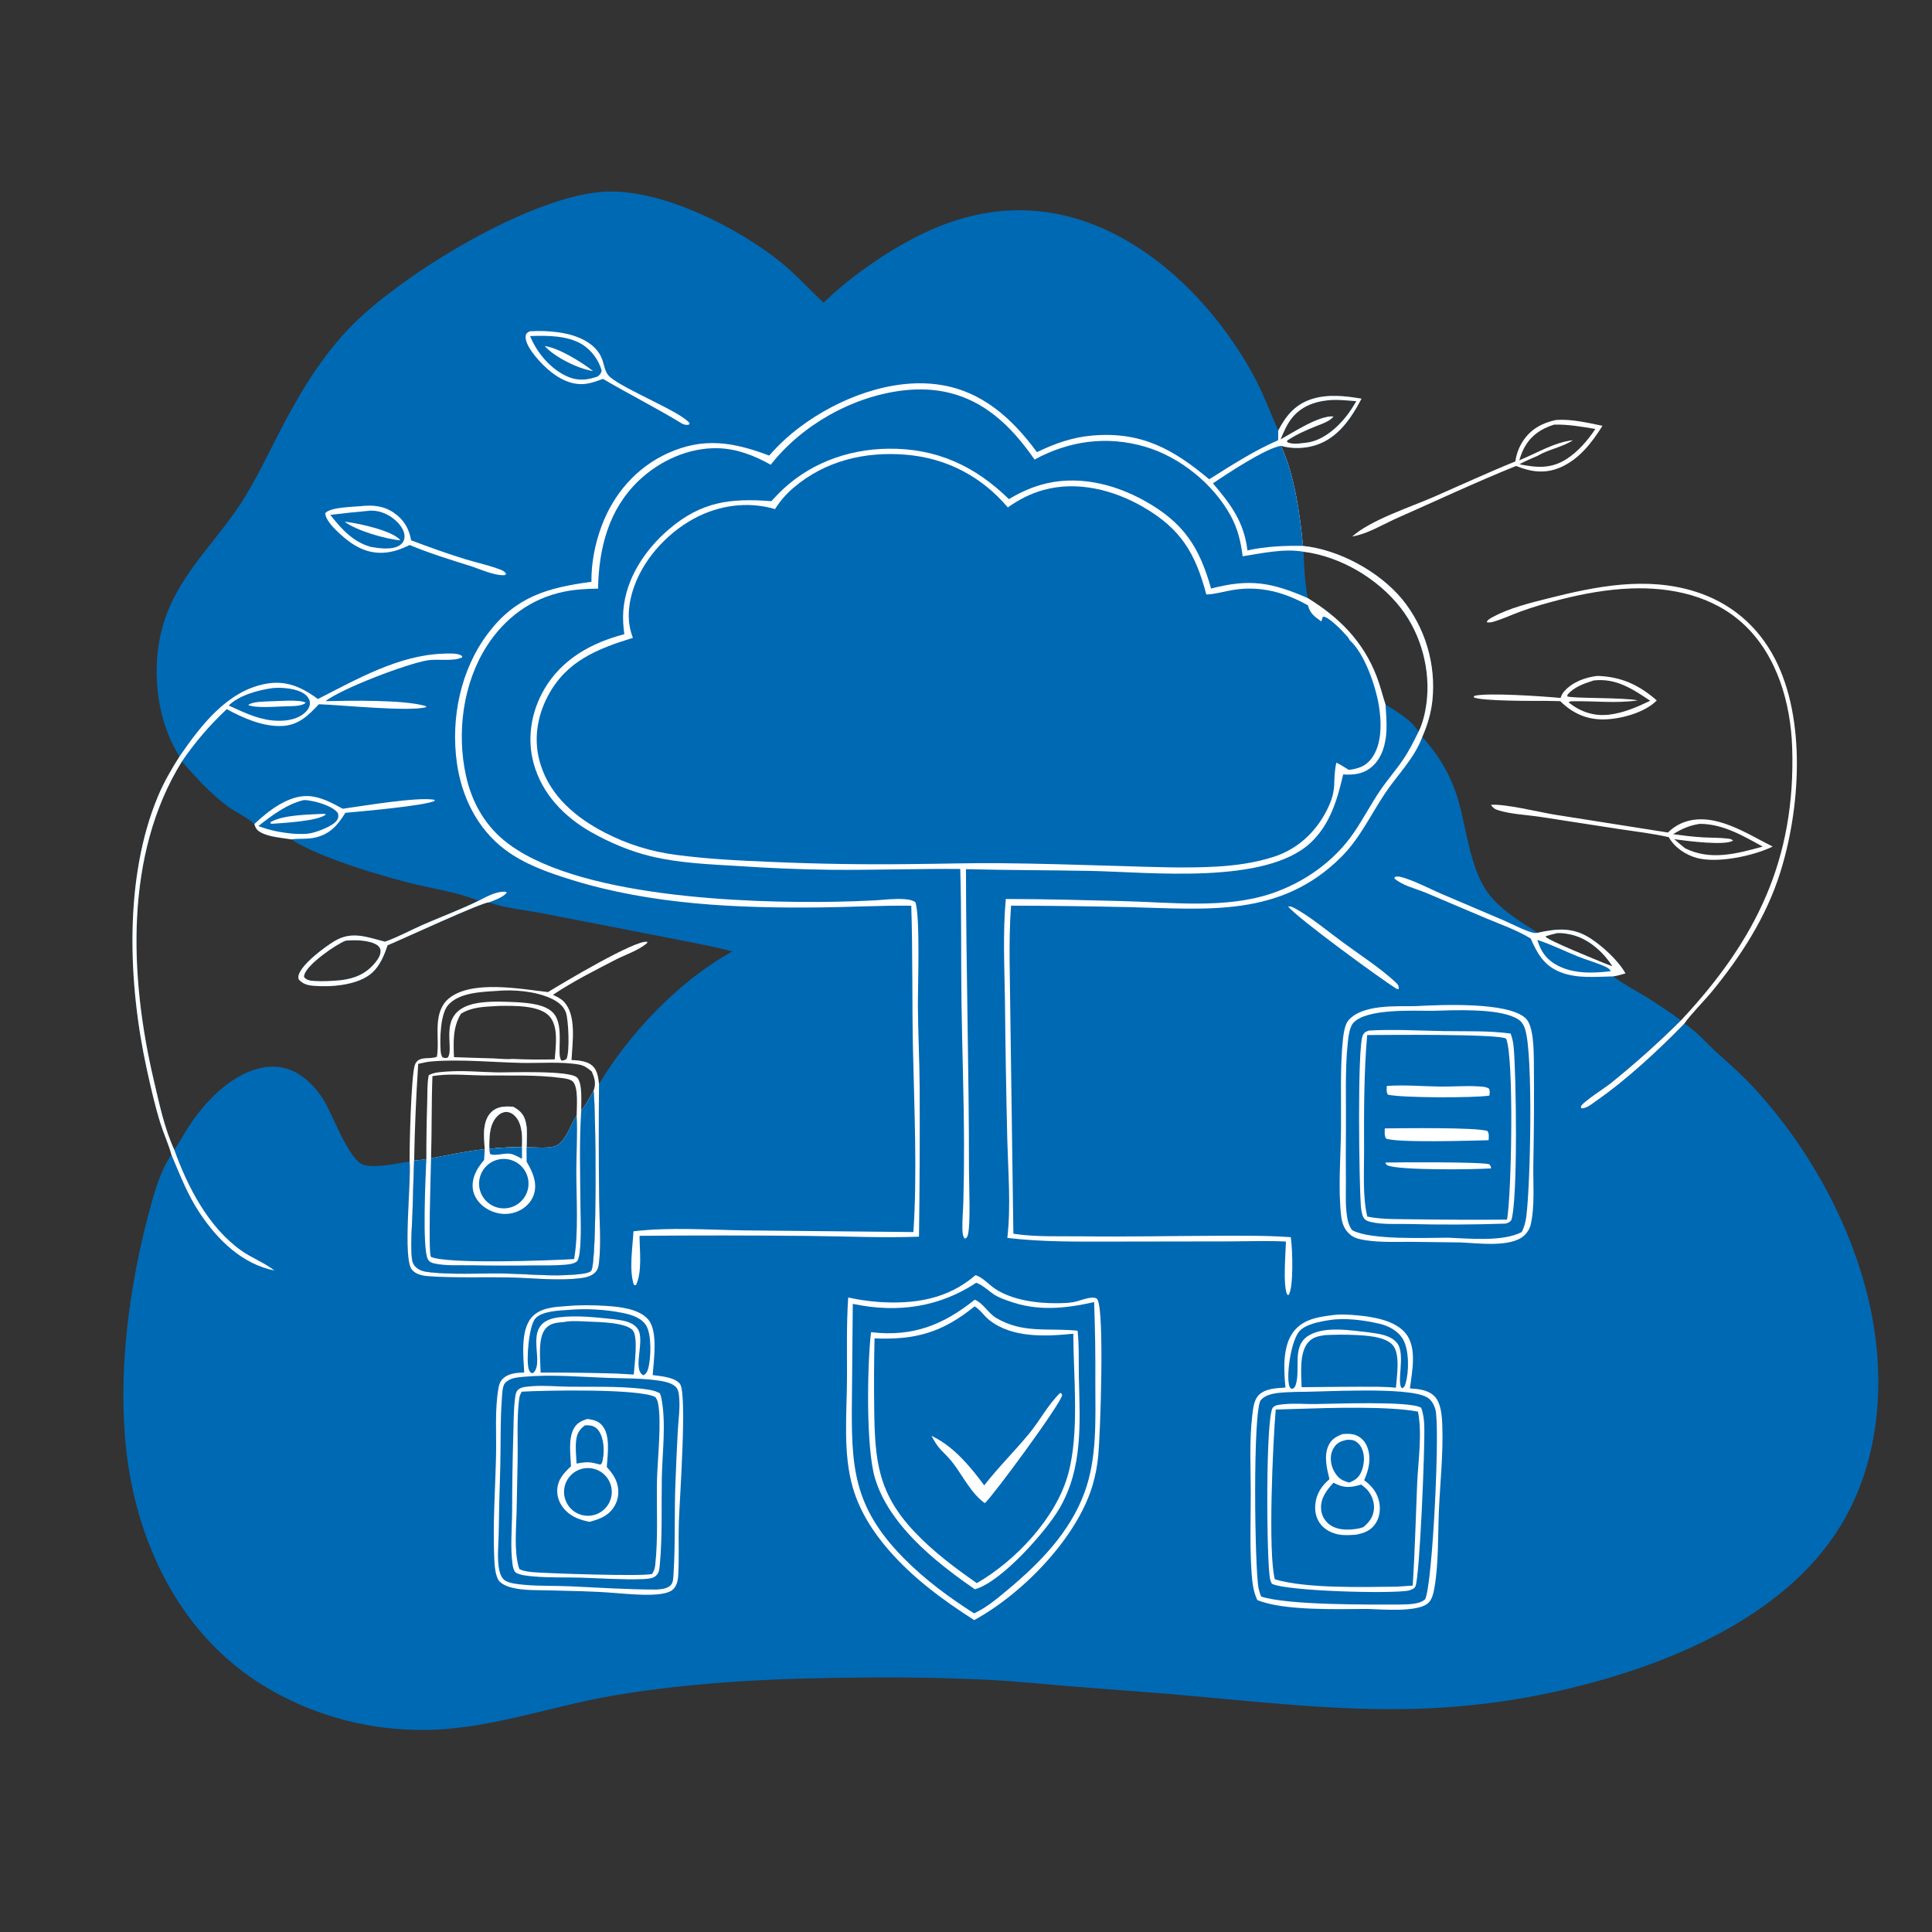 <?xml version="1.0" encoding="utf-8" ?>
<svg xmlns="http://www.w3.org/2000/svg" xmlns:xlink="http://www.w3.org/1999/xlink" width="1024" height="1024">
	<rect width="100%" height="100%" fill="#333333" stroke="none"/>
	<path fill="#0069B4" d="M95.155 400.926C87.208 388.493 83.445 373.141 83.048 358.498C82.699 345.644 84.945 332.585 90.264 320.836C99.676 300.05 116.076 284.808 128.224 265.898C135.539 254.512 141.289 242.31 147.46 230.296C157.723 210.313 169.065 190.918 184.57 174.502C211.325 146.177 282.873 102.402 322.322 101.518C352.039 100.853 391.208 120.696 413.958 139.095C422.024 145.619 428.952 153.315 436.444 160.452C451.882 145.529 473.578 130.675 493.259 121.916C521.391 109.395 550.423 107.734 579.287 118.914C615.618 132.986 645.859 165.074 664.319 198.84C669.466 208.255 673.137 218.363 677.496 228.15C681.662 220.211 686.566 214.25 695.421 211.463C703.867 208.806 713.071 209.84 721.634 211.31C716.127 221.776 709.129 232.217 697.275 235.982C691.533 237.806 684.728 237.978 678.926 236.295C685.951 251.014 689.132 273.058 690.598 289.338C709.681 291.283 731.107 302.939 743.28 317.717Q744.4 319.103 745.451 320.541Q746.503 321.98 747.483 323.468Q748.463 324.956 749.37 326.489Q750.277 328.023 751.108 329.599Q751.94 331.175 752.694 332.789Q753.447 334.404 754.122 336.053Q754.796 337.702 755.39 339.382Q755.984 341.062 756.495 342.769Q757.007 344.476 757.435 346.205Q757.863 347.935 758.206 349.683Q758.55 351.432 758.808 353.195Q759.066 354.958 759.238 356.731Q759.411 358.504 759.497 360.284Q759.583 362.064 759.582 363.846Q759.581 365.627 759.494 367.407Q759.407 369.187 759.234 370.96C758.529 377.899 756.622 384.204 753.853 390.581C761.219 398.881 766.85 407.398 770.802 417.817C777.681 435.95 777.893 461.377 790.872 476.019C797.7 483.723 806.485 488.827 814.98 494.395C825.178 492.121 833.623 491.317 842.906 497.314C849.505 501.577 857.667 509.084 861.543 515.912C859.392 516.507 857.242 517.188 855.031 517.512C860.543 521.685 866.848 524.955 872.748 528.559Q882.08 534.352 890.943 540.841Q873.137 558.516 853.599 574.255C850.963 576.373 838.68 584.197 837.881 586.497L838.042 587.365C840.667 587.838 844.14 584.783 846.315 583.277C861.941 572.458 879.478 556.214 892.742 542.519C898.99 546.384 904.529 552.981 910.036 557.932C916.733 563.952 923.424 569.889 929.546 576.511C958.201 607.5 980.625 647.702 990.35 688.858C999.818 728.926 997.228 773.53 975.236 809.213C945.364 857.679 882.827 882.977 829.682 895.408C753.449 913.24 695.1 904.316 619.248 897.79L566.732 893.72C552.616 892.579 538.462 891.09 524.321 890.352Q490.678 888.756 457 889.132C413.265 889.403 368.398 891.329 325.216 898.656C290.513 904.545 256.255 917.747 220.694 916.861Q217.998 916.819 215.305 916.686Q212.612 916.553 209.924 916.33Q207.237 916.107 204.559 915.794Q201.881 915.481 199.215 915.078Q196.549 914.675 193.898 914.183Q191.246 913.691 188.613 913.11Q185.98 912.529 183.368 911.86Q180.756 911.191 178.168 910.435Q175.58 909.679 173.018 908.836Q170.457 907.993 167.925 907.065Q165.394 906.137 162.895 905.124Q160.396 904.112 157.932 903.016Q155.468 901.919 153.043 900.741Q150.617 899.563 148.233 898.304Q145.848 897.045 143.508 895.707Q141.167 894.369 138.872 892.953C102.114 870.042 80.116 832.539 70.654 790.993C60.302 745.538 66.478 690.098 78.226 645.445C80.993 634.928 84.158 622.32 90.07 613.171C90.318 612.787 90.596 612.423 90.868 612.055C89.376 606.543 86.783 600.99 85.053 595.47C82.132 586.147 79.961 576.511 77.862 566.975C67.915 521.776 65.533 465.393 83.783 421.92C86.847 414.62 90.895 407.595 95.155 400.926ZM217.106 615.665C218.06 626.608 213.314 666.952 218.335 672.988C220.49 675.579 224.227 676.232 227.405 676.444C241.538 677.384 255.798 676.801 269.951 677.074C282.502 677.315 295.488 678.994 307.98 677.417C310.546 677.093 313.392 676.405 315.312 674.552C316.919 673.002 317.233 671.373 317.475 669.238C318.689 658.487 317.675 647.276 317.578 636.462Q317.186 605.472 317.499 574.482C333.976 547.209 360.163 519.631 388.27 504.254C377.915 501.554 367.176 499.641 356.678 497.535L289.489 484.442C279.631 482.433 268.632 481.628 259.185 478.286C256.272 477.794 212.062 498.336 205.412 501.038C203.62 506.355 201.414 511.875 197.108 515.689C189.721 522.23 175.401 523.295 166.124 522.481C162.929 522.201 160.455 521.537 158.323 519.073C158.088 518.154 158.04 517.665 158.32 516.729C160.08 510.84 172.336 501.725 177.524 498.668C186.602 493.318 194.595 496.723 204.049 499.113C210.837 496.77 217.516 493.035 224.139 490.14C233.884 485.879 244.057 482.109 253.591 477.448C243.533 473.232 231.938 471.443 221.343 468.976C204.281 465.004 168.279 454.33 154.482 444.88C149.263 444.011 142.82 443.715 138.147 441.148C136.153 440.053 135.449 438.916 134.808 436.77C131.056 433.091 125.095 430.646 120.795 427.459C111.59 420.638 103.949 412.163 96.389 403.632C65.823 452.989 68.667 517.718 81.439 572.242C84.294 584.433 87.124 598.079 92.384 609.426C95.728 604.479 98.513 599.167 101.935 594.282C110.493 582.064 123.821 568.776 139.07 565.881C146.423 564.485 153.463 565.878 159.632 570.145C164.494 573.508 168.481 578.134 171.601 583.123C176.192 590.463 185.019 615.441 192.99 617.489C199.619 619.192 210.225 616.547 217.106 615.665ZM693.119 316.986C709.763 327.23 722.431 339.849 729.588 358.358C731.492 363.282 732.729 368.407 734.357 373.417C740.399 377.257 748.069 381.542 751.868 387.796C754.143 383.224 755.416 377.708 756.069 372.667C758.334 355.199 753.286 336.239 742.494 322.308C730.436 306.744 710.552 294.915 690.914 292.432C691.248 300.32 691.601 309.248 693.119 316.986ZM854.605 512.173C849.817 504.536 841.772 497.406 832.804 495.389C830.419 494.853 827.941 494.447 825.492 494.542C823.291 495.041 821.183 495.533 819.066 496.337C819.946 498.235 847.014 509.156 850.881 510.748Q852.731 511.493 854.605 512.173ZM180.534 519.542C188.028 518.666 194.036 516.161 198.914 510.183C200.369 508.4 202.135 505.778 201.628 503.326C201.355 502.002 200.358 501.092 199.214 500.483C194.939 498.207 187.875 498.115 183.147 498.585C177.659 500.767 162.95 511.096 161.323 516.551C161.113 517.255 161.152 517.272 161.163 517.899C162.698 519.676 164.535 519.787 166.794 519.95C171.315 520.277 176.024 519.927 180.534 519.542ZM703.646 212.184C696.396 212.916 689.511 215.628 684.821 221.458C682.033 224.924 680.445 228.85 678.71 232.901C685.7 229.045 698.936 220.244 706.731 220.703C705.385 223 700.364 224.798 697.875 225.753C692.605 227.846 686.91 230.308 682.224 233.529L682.151 234.209C684.58 235.838 689.489 234.946 692.325 234.637C700.88 233.704 708.781 226.832 713.835 220.298C715.695 217.894 717.359 215.264 718.883 212.635C713.891 212.264 708.632 211.612 703.646 212.184Z"/>
	<path fill="white" d="M253.591 477.448C257.976 475.236 263.092 472.266 268.101 472.649L268.592 473.203C266.353 475.705 262.255 477.056 259.185 478.286C256.272 477.794 212.062 498.336 205.412 501.038C203.62 506.355 201.414 511.875 197.108 515.689C189.721 522.23 175.401 523.295 166.124 522.481C162.929 522.201 160.455 521.537 158.323 519.073C158.088 518.154 158.04 517.665 158.32 516.729C160.08 510.84 172.336 501.725 177.524 498.668C186.602 493.318 194.595 496.723 204.049 499.113C210.837 496.77 217.516 493.035 224.139 490.14C233.884 485.879 244.057 482.109 253.591 477.448ZM180.534 519.542C188.028 518.666 194.036 516.161 198.914 510.183C200.369 508.4 202.135 505.778 201.628 503.326C201.355 502.002 200.358 501.092 199.214 500.483C194.939 498.207 187.875 498.115 183.147 498.585C177.659 500.767 162.95 511.096 161.323 516.551C161.113 517.255 161.152 517.272 161.163 517.899C162.698 519.676 164.535 519.787 166.794 519.95C171.315 520.277 176.024 519.927 180.534 519.542Z"/>
	<path fill="white" d="M408.847 265.624Q410.433 263.894 412.058 262.201C427.521 246.151 448.598 238.114 470.751 237.827C496.253 237.497 516.726 246.915 534.756 264.559C539.972 261.376 545.666 258.733 551.536 257.02C570.278 251.548 590.101 256.178 606.837 265.541C627.257 276.967 635.734 289.923 641.886 311.955C662.368 306.594 673.875 308.603 693.119 316.986C709.763 327.23 722.431 339.849 729.588 358.358C731.492 363.282 732.729 368.407 734.357 373.417C734.662 378.032 735.058 382.731 734.839 387.357C734.512 394.263 732.594 401.623 727.195 406.342C722.708 410.262 717.589 410.828 711.905 410.48C708.797 423.844 704.998 436.988 694.649 446.676C670.702 469.096 609.507 462.214 578.258 461.607C556.17 461.179 534.059 461.246 511.982 460.665C512.043 513.942 513.601 567.178 513.577 620.455C513.573 627.435 514.587 650.125 512.854 654.998C512.426 656.203 512.251 655.993 511.181 656.493L511.967 656.596L511.544 656.732C510.092 655.219 510.126 652.91 510.087 650.896C509.999 646.225 510.48 641.421 510.604 636.733Q511.007 621.685 510.952 606.632C510.909 581.424 509.951 556.237 509.61 531.037C509.291 507.534 509.657 484.06 508.954 460.556C486.082 460.402 463.229 461.205 440.35 461.009Q415.883 460.69 391.471 459.021C376.086 458.104 360.376 457.513 345.326 453.931C334.239 451.292 323.34 446.706 313.423 441.102C299.056 432.984 287.281 420.822 282.841 404.6C279.19 391.264 281.555 377.139 288.49 365.272C297.799 349.342 313.468 340.673 330.896 336.139C330.358 331.976 330.033 327.924 330.361 323.727C331.697 306.66 341.729 291.497 354.474 280.587C371.705 265.837 386.997 263.969 408.847 265.624Z"/>
	<path fill="#0069B4" d="M410.772 269.829C413.489 265.507 416.652 261.873 420.536 258.557C437.413 244.152 458.547 239.183 480.269 241.016C501.71 242.825 520.269 252.541 534.158 268.938C540.022 264.798 546.21 261.592 553.156 259.682C571.037 254.766 590.201 259.634 605.94 268.734C625.981 280.322 633.642 293.394 639.379 315.1C644.204 314.935 649.144 313.365 653.929 312.622C668.132 310.417 680.925 313.936 693.27 320.869C694.313 325.202 696.939 326.945 700.356 329.408L701.245 326.858C704.394 327.006 711.587 334.626 713.735 337.061C714.383 337.796 714.96 338.562 715.421 339.428C715.489 339.474 715.565 339.51 715.625 339.566C723.304 346.649 728.998 363.321 730.726 373.367C732.271 382.345 732.705 394.307 726.961 401.971C723.716 406.3 719.975 407.345 714.911 408.08C712.746 406.648 710.616 405.378 708.293 404.207C706.015 414.69 709.112 417.731 703.346 429.238C697.426 441.054 687.786 450.003 675.193 454.1C665.411 457.283 654.924 458.745 644.677 459.318C627.904 460.256 610.91 459.52 594.127 459.02C572.6 458.379 551.007 457.7 529.473 457.504C514.148 457.365 498.847 457.869 483.526 457.967Q445.709 458.475 407.927 456.792C391.301 456.117 374.661 455.279 358.156 453.076Q353.273 452.446 348.464 451.393Q343.654 450.34 338.954 448.872Q334.255 447.405 329.7 445.534Q325.146 443.664 320.772 441.404C305.313 433.451 291.768 422.147 286.456 405.047C282.651 392.801 284.46 380.121 290.403 368.868C300.179 350.355 316.48 343.957 335.448 338.063C332.368 330.094 332.77 321.979 335.133 313.878C339.889 297.58 352.867 283.027 367.634 274.971C380.826 267.775 396.282 265.548 410.772 269.829Z"/>
	<path fill="#0069B4" d="M700.356 329.408L701.245 326.858C704.394 327.006 711.587 334.626 713.735 337.061C714.383 337.796 714.96 338.562 715.421 339.428C712.744 338.601 711.318 335.298 708.522 334.586Q710.439 337.162 712.313 339.769C709.471 338.462 703.058 331.986 700.356 329.408Z"/>
	<path fill="white" d="M290.449 525.822C298.073 521.143 337.065 497.802 343.064 499.192L343.005 499.801C338.508 503.763 331.626 505.894 326.268 508.662C315.113 514.424 303.477 520.313 293.053 527.29C295.137 528.248 297.223 529.207 298.838 530.883C305.754 538.061 303.362 552.797 302.922 561.835C306.27 561.969 310.588 562.306 313.351 564.358C316.646 566.805 317.011 570.729 317.499 574.482Q317.186 605.473 317.578 636.462C317.675 647.276 318.689 658.487 317.475 669.238C317.233 671.373 316.919 673.002 315.312 674.552C313.392 676.405 310.546 677.093 307.98 677.417C295.488 678.994 282.502 677.315 269.951 677.074C255.798 676.801 241.538 677.384 227.405 676.444C224.227 676.232 220.49 675.579 218.335 672.988C213.314 666.952 218.06 626.608 217.106 615.665C216.967 608.047 217.909 570.541 219.829 564.601C221.579 559.187 227.944 561.787 231.584 560.066C232.469 554.592 231.659 548.68 231.991 543.114C232.302 537.879 233.627 532.769 237.811 529.271C249.893 519.172 276.307 524.236 290.449 525.822ZM244.32 537.308C239.915 544.536 240.305 552.159 240.616 560.314C247.541 560.617 254.471 560.731 261.398 560.965C264.625 561.074 268.251 561.553 271.448 561.251Q282.736 561.769 294.032 561.483C294.508 554.56 296.211 544.016 291.099 538.52C285.71 532.725 272.274 533.085 265.003 533.141C264.407 533.145 263.823 533.182 263.228 533.223C256.558 533.64 250.192 533.661 244.32 537.308ZM219.499 615.115C219.085 624.632 218.949 634.163 218.6 643.683C218.344 650.701 217.671 657.985 218.155 664.981C218.352 667.831 218.501 670.093 220.853 671.977C222.421 673.234 224.022 673.77 225.989 674.062C237.612 675.786 254.769 674.785 266.941 674.984C279.541 675.191 292.456 676.66 305.02 675.519C306.827 675.355 312.427 674.95 313.396 673.442C316.513 668.592 315.867 588.345 314.615 578.088C315.989 574.238 315.24 571.611 313.639 567.938C311.562 566.148 309.695 564.753 306.94 564.254C297.627 562.567 285.887 563.583 276.271 563.36C260.785 563 244.59 561.358 229.176 562.539C227.04 562.702 225.092 563.091 223.012 563.576C222.562 563.681 222.11 563.773 221.66 563.875Q219.98 589.47 219.499 615.115ZM274.388 531.216C280.313 531.644 289.024 532.276 293.276 536.935C299.502 543.757 294.654 559.403 297.665 562.145C298.927 562.085 299.17 561.926 300.255 561.252C302.027 557.653 301.357 540.673 299.952 536.671C298.637 532.924 295.256 530.613 291.77 529.051C283.429 525.313 272.276 524.401 263.264 525.214C255.114 525.75 243.322 526.076 237.524 532.706C233.331 537.501 233.099 550.853 233.549 556.949C233.645 558.251 233.857 559.226 234.497 560.386C235.791 560.832 235.956 560.913 237.27 560.584C241.621 555.074 229.692 534.205 255.453 531.313C261.717 530.61 268.104 530.942 274.388 531.216Z"/>
	<path fill="white" d="M225.972 614.323Q225.953 598.887 226.447 583.458C226.582 579.048 226.353 574.201 227.237 569.883C229.904 568.297 234.038 568.151 237.098 567.935C245.953 567.308 254.661 568.226 263.495 568.388C269.51 568.498 302.282 567.118 305.952 571.2C308.839 574.41 307.992 584.408 308.057 588.695C308.207 588.489 308.355 588.28 308.507 588.076C310.872 584.905 312.715 581.546 314.615 578.088C315.867 588.345 316.513 668.592 313.396 673.442C312.427 674.95 306.827 675.355 305.02 675.519C292.456 676.66 279.541 675.191 266.941 674.984C254.769 674.785 237.612 675.786 225.989 674.062C224.022 673.77 222.421 673.234 220.853 671.977C218.501 670.093 218.352 667.831 218.155 664.981C217.671 657.985 218.344 650.701 218.6 643.683C218.949 634.163 219.085 624.632 219.499 615.115C221.653 615.05 223.838 614.625 225.972 614.323ZM276.66 607.978C276.949 602.712 276.914 595.658 273.064 591.592C271.867 590.328 270.318 589.418 268.546 589.352C266.557 589.278 264.792 590.284 263.45 591.686C259.214 596.11 259.283 603.167 259.34 608.891C265.154 608.296 270.816 607.971 276.66 607.978ZM256.898 609.065Q256.685 605.771 256.56 602.473C256.429 598.028 257.009 592.799 260.359 589.522C263.667 586.285 267.591 586.377 271.869 586.561C273.388 587.387 274.827 588.279 276.02 589.554C280.298 594.131 279.146 602.228 279.083 608.006C283.567 608.047 289.199 608.71 293.511 607.705C299.459 606.32 302.2 596.44 305.327 591.657C305.433 591.495 305.543 591.335 305.651 591.173C305.62 586.918 306.657 576.604 303.729 573.356C302.521 572.015 299.66 571.641 297.975 571.406C284.427 569.509 270.098 570.184 256.443 570.023C248.381 569.928 240.164 569.067 232.134 569.962Q230.664 570.128 229.2 570.341C228.644 584.839 228.913 599.387 228.467 613.902C237.905 612.146 247.346 610.089 256.898 609.065Z"/>
	<path fill="#0069B4" d="M314.615 578.088C315.867 588.345 316.513 668.592 313.396 673.442C312.427 674.95 306.827 675.355 305.02 675.519C292.456 676.66 279.541 675.191 266.941 674.984C254.769 674.785 237.612 675.786 225.989 674.062C224.022 673.77 222.421 673.234 220.853 671.977C218.501 670.093 218.352 667.831 218.155 664.981C217.671 657.985 218.344 650.701 218.6 643.683C218.949 634.163 219.085 624.632 219.499 615.115C221.653 615.05 223.838 614.625 225.972 614.323C225.611 622.756 223.689 661.874 226.776 667.428C227.608 668.924 228.858 669.371 230.463 669.713C236.561 671.015 243.903 670.502 250.146 670.622Q266.621 670.905 283.097 670.68C288.411 670.623 293.872 670.812 299.167 670.357C301.194 670.183 303.989 669.93 305.666 668.69C307.218 667.541 307.538 660.597 307.651 658.662C308.039 652.056 307.696 645.377 307.646 638.761C307.52 622.15 306.982 605.263 308.057 588.695C308.207 588.489 308.355 588.28 308.507 588.076C310.872 584.905 312.715 581.546 314.615 578.088Z"/>
	<path fill="#0069B4" d="M256.898 609.065Q256.685 605.771 256.56 602.473C256.429 598.028 257.009 592.799 260.359 589.522C263.667 586.285 267.591 586.377 271.869 586.561C273.388 587.387 274.827 588.279 276.02 589.554C280.298 594.131 279.146 602.228 279.083 608.006C283.567 608.047 289.199 608.71 293.511 607.705C299.459 606.32 302.2 596.44 305.327 591.657C305.433 591.495 305.543 591.335 305.651 591.173C306.177 600.733 305.49 610.604 305.471 620.198C305.441 634.683 306.733 653.535 304.29 667.335C291.67 668.114 237.047 670.123 228.382 666.159C226.917 663.26 228.339 620.945 228.467 613.902C237.905 612.146 247.346 610.089 256.898 609.065ZM276.66 607.978C276.949 602.712 276.914 595.658 273.064 591.592C271.867 590.328 270.318 589.418 268.546 589.352C266.557 589.278 264.792 590.284 263.45 591.686C259.214 596.11 259.283 603.167 259.34 608.891C265.154 608.296 270.816 607.971 276.66 607.978Z"/>
	<path fill="white" d="M256.898 609.065Q256.685 605.771 256.56 602.473C256.429 598.028 257.009 592.799 260.359 589.522C263.667 586.285 267.591 586.377 271.869 586.561C273.388 587.387 274.827 588.279 276.02 589.554C280.298 594.131 279.146 602.228 279.083 608.006L279.11 615.735C282.054 620.704 284.684 626.207 283.241 632.144C282.314 635.96 279.688 639.097 276.339 641.072Q275.584 641.512 274.788 641.874Q273.993 642.235 273.165 642.514Q272.336 642.794 271.484 642.988Q270.632 643.182 269.765 643.29Q268.898 643.397 268.024 643.416Q267.15 643.435 266.279 643.366Q265.408 643.297 264.548 643.14Q263.689 642.984 262.849 642.741C258.285 641.469 254.045 638.493 251.874 634.206C250.095 630.694 250.113 626.876 251.406 623.211C252.548 619.976 254.395 617.399 256.59 614.812L256.898 609.065ZM276.66 607.978C276.949 602.712 276.914 595.658 273.064 591.592C271.867 590.328 270.318 589.418 268.546 589.352C266.557 589.278 264.792 590.284 263.45 591.686C259.214 596.11 259.283 603.167 259.34 608.891C265.154 608.296 270.816 607.971 276.66 607.978Z"/>
	<path fill="#0069B4" d="M263.18 614.826Q263.488 614.731 263.801 614.652Q264.114 614.573 264.43 614.509Q264.746 614.446 265.065 614.397Q265.384 614.349 265.706 614.317Q266.026 614.285 266.349 614.268Q266.671 614.252 266.993 614.251Q267.316 614.251 267.638 614.266Q267.961 614.281 268.282 614.312Q268.603 614.344 268.922 614.39Q269.241 614.437 269.558 614.5Q269.874 614.562 270.187 614.64Q270.5 614.719 270.809 614.812Q271.118 614.905 271.422 615.014Q271.726 615.122 272.024 615.245Q272.322 615.369 272.614 615.507Q272.905 615.644 273.19 615.796Q273.474 615.948 273.751 616.114Q274.028 616.28 274.296 616.459Q274.564 616.638 274.823 616.831Q275.083 617.023 275.332 617.228Q275.581 617.432 275.82 617.649Q276.059 617.866 276.287 618.094Q276.515 618.322 276.732 618.561Q276.948 618.801 277.153 619.05Q277.357 619.3 277.549 619.559Q277.741 619.818 277.92 620.087Q278.099 620.355 278.264 620.632Q278.43 620.909 278.581 621.194Q278.733 621.479 278.87 621.771Q279.008 622.062 279.131 622.361Q279.254 622.659 279.362 622.963Q279.47 623.267 279.563 623.576Q279.656 623.885 279.734 624.198Q279.811 624.511 279.874 624.828Q279.936 625.144 279.982 625.464Q280.029 625.783 280.059 626.104Q280.09 626.425 280.105 626.747Q280.12 627.07 280.119 627.392Q280.118 627.715 280.101 628.037Q280.084 628.359 280.052 628.68Q280.019 629.001 279.971 629.32Q279.922 629.639 279.858 629.955Q279.794 630.271 279.714 630.584Q279.635 630.896 279.54 631.205Q279.445 631.513 279.335 631.816Q279.225 632.12 279.101 632.417Q278.976 632.715 278.837 633.006Q278.697 633.297 278.544 633.581Q278.391 633.865 278.224 634.141Q278.056 634.416 277.876 634.684Q277.695 634.951 277.502 635.209Q277.308 635.468 277.103 635.716Q276.897 635.964 276.679 636.202Q276.461 636.44 276.232 636.667Q276.002 636.894 275.762 637.109Q275.522 637.324 275.271 637.528Q275.021 637.731 274.76 637.922Q274.5 638.112 274.231 638.29Q273.961 638.467 273.684 638.632Q273.406 638.796 273.121 638.946Q272.835 639.096 272.543 639.232Q272.25 639.368 271.951 639.49Q271.652 639.611 271.348 639.718Q271.043 639.825 270.734 639.916Q270.427 640.007 270.115 640.083Q269.803 640.159 269.489 640.219Q269.174 640.28 268.856 640.325Q268.539 640.37 268.219 640.399Q267.9 640.428 267.58 640.442Q267.259 640.456 266.939 640.454Q266.618 640.452 266.298 640.434Q265.978 640.417 265.659 640.384Q265.34 640.35 265.023 640.301Q264.706 640.253 264.392 640.188Q264.078 640.124 263.767 640.045Q263.457 639.965 263.15 639.87Q262.844 639.776 262.543 639.666Q262.241 639.557 261.945 639.433Q261.65 639.308 261.361 639.17Q261.071 639.032 260.789 638.879Q260.507 638.727 260.233 638.561Q259.959 638.395 259.693 638.215Q259.427 638.036 259.17 637.844Q258.913 637.652 258.666 637.448Q258.419 637.243 258.182 637.027Q257.946 636.811 257.72 636.583Q257.494 636.356 257.279 636.117Q257.065 635.879 256.862 635.63Q256.66 635.382 256.469 635.124Q256.279 634.866 256.102 634.598Q255.925 634.331 255.761 634.056Q255.597 633.78 255.446 633.497Q255.296 633.214 255.159 632.924Q255.023 632.633 254.901 632.337Q254.779 632.04 254.672 631.738Q254.564 631.436 254.472 631.129Q254.38 630.822 254.302 630.511Q254.225 630.2 254.163 629.885Q254.101 629.571 254.055 629.253Q254.008 628.936 253.977 628.617Q253.946 628.298 253.931 627.978Q253.916 627.657 253.916 627.337Q253.916 627.016 253.933 626.696Q253.949 626.376 253.98 626.057Q254.012 625.738 254.059 625.42Q254.107 625.103 254.169 624.789Q254.232 624.474 254.31 624.164Q254.388 623.853 254.481 623.546Q254.575 623.239 254.683 622.937Q254.791 622.635 254.913 622.339Q255.036 622.043 255.173 621.753Q255.31 621.463 255.461 621.18Q255.612 620.897 255.777 620.622Q255.942 620.347 256.12 620.081Q256.298 619.814 256.488 619.556Q256.679 619.299 256.882 619.051Q257.086 618.802 257.301 618.565Q257.516 618.327 257.742 618.1Q257.969 617.873 258.206 617.657Q258.443 617.442 258.691 617.238Q258.938 617.034 259.195 616.843Q259.453 616.651 259.719 616.473Q259.985 616.294 260.26 616.129Q260.534 615.963 260.817 615.812Q261.099 615.66 261.389 615.522Q261.678 615.384 261.974 615.261Q262.27 615.138 262.572 615.029Q262.873 614.92 263.18 614.826Z"/>
	<path fill="#0069B4" d="M259.34 608.891C265.154 608.296 270.816 607.971 276.66 607.978L276.665 614.205C274.766 613.211 272.718 611.981 270.603 611.556C267.377 610.907 262.12 613.012 259.7 611.568C259.559 610.673 259.42 609.794 259.34 608.891Z"/>
	<path fill="white" d="M407.701 241.469Q411.381 237.235 415.496 233.423Q419.611 229.61 424.112 226.263C444.211 211.208 472.469 200.118 497.905 203.904C520.564 207.277 536.519 221.847 549.591 239.643C559.183 235.054 568.333 231.762 579.011 230.847C604.867 228.63 621.842 238.023 640.893 254.033C652.981 246.478 664.301 239.065 677.43 233.329L677.496 228.15C681.662 220.211 686.566 214.25 695.421 211.463C703.867 208.806 713.071 209.84 721.634 211.31C716.127 221.776 709.129 232.217 697.275 235.982C691.533 237.806 684.728 237.978 678.926 236.295C685.951 251.014 689.132 273.058 690.598 289.338C709.681 291.283 731.107 302.939 743.28 317.717Q744.4 319.103 745.451 320.541Q746.503 321.98 747.483 323.468Q748.463 324.956 749.37 326.489Q750.277 328.023 751.108 329.599Q751.94 331.175 752.694 332.789Q753.447 334.404 754.122 336.053Q754.796 337.702 755.39 339.382Q755.984 341.062 756.495 342.769Q757.007 344.476 757.435 346.205Q757.863 347.935 758.206 349.683Q758.55 351.432 758.808 353.195Q759.066 354.958 759.238 356.731Q759.411 358.504 759.497 360.284Q759.583 362.064 759.582 363.846Q759.581 365.627 759.494 367.407Q759.407 369.187 759.234 370.96C758.529 377.899 756.622 384.204 753.853 390.581C749.664 402 740.661 410.649 734.03 420.59C726.407 432.02 720.807 444.281 710.954 454.147C678.732 486.408 639.914 481.811 598.431 480.795Q567.158 480.095 535.878 480.017C534.444 499.551 535.391 519.65 535.518 539.244L537.111 653.899C548.855 655.741 561.748 655.126 573.651 655.283C597.058 655.59 620.459 655.069 643.866 654.991C657.292 654.947 670.716 654.792 684.119 655.72L684.238 656.489C685.006 661.806 685.787 682.636 682.924 686.422L682.308 686.217C679.885 681.971 681.422 663.935 681.578 658.045C671.897 657.531 662.157 657.932 652.465 657.965L590.096 658.06C571.218 658.08 552.688 658.348 533.913 656.118C535.85 639.167 534.351 621.431 533.896 604.402Q533.01 567.265 532.641 530.121C532.381 512.199 531.471 494.376 533.101 476.484C553.935 476.502 574.915 477.079 595.75 477.616C621.152 478.269 649.559 481.799 674.018 473.543C691.317 467.704 707.276 456.438 717.603 441.283C722.548 434.025 726.616 426.187 731.547 418.927C735.328 413.359 739.796 408.273 743.601 402.714C746.84 397.981 749.335 392.925 751.868 387.796C754.143 383.224 755.416 377.708 756.069 372.667C758.334 355.199 753.286 336.239 742.494 322.308C730.436 306.744 710.552 294.915 690.914 292.432C680.468 290.619 668.975 293.234 658.635 294.842C657.675 287.238 656.085 280.352 652.404 273.561C643.175 256.535 625.396 242.151 606.804 236.735C586.602 230.849 566.682 233.615 548.334 243.573C542.276 234.82 535.51 226.672 527.117 220.056C512.777 208.752 496.474 204.77 478.445 206.965C451.691 210.222 425.143 225.168 408.499 246.317C399.942 241.518 390.756 237.904 380.828 237.575C365.331 237.062 349.747 244.105 338.646 254.661C322.59 269.93 317.395 290.493 316.976 311.991C310.782 312.054 304.776 312.393 298.697 313.661C281.435 317.263 267.629 327.545 258.12 342.269C245.346 362.049 241.938 388.464 247.005 411.271C249.929 424.429 256.285 436.283 266.668 445.021C303.282 475.835 396.68 478.816 443.155 477.936Q453.471 477.755 463.773 477.2C468.879 476.91 474.271 476.171 479.362 476.571C481.477 476.737 483.34 476.997 485.147 478.145C487.821 485.312 486.429 523.329 486.507 533.631C486.612 547.674 487.327 561.708 487.43 575.749Q487.62 615.612 487.083 655.472C467.511 656.159 448.043 655.262 428.473 655.067Q383.72 654.608 338.966 655.009C338.999 662.847 340.484 674.071 337.081 681.163L335.946 681.015C333.331 672.911 335.293 661.171 335.757 652.615C355.355 650.303 375.691 651.885 395.399 652.146L484.115 653.016C486.212 622.539 484.558 587.063 483.902 556.281C483.36 530.868 483.81 505.449 482.99 480.045C466.893 479.864 450.788 480.789 434.693 480.957C390.734 481.415 345.421 479.476 303.18 466.41C290.794 462.579 278.101 458.176 267.644 450.305C252.97 439.26 244.654 422.278 242.15 404.328C238.843 380.614 244.121 354.848 258.718 335.61C273.44 316.208 290.305 311.454 313.47 308.36C313.349 298.358 315.399 288.044 318.902 278.696C325.268 261.707 337.344 247.749 353.97 240.201C372.942 231.589 388.796 234.323 407.701 241.469ZM678.71 232.901C685.7 229.045 698.936 220.244 706.731 220.703C705.385 223 700.364 224.798 697.875 225.753C692.605 227.846 686.91 230.308 682.224 233.529L682.151 234.209C684.58 235.838 689.489 234.946 692.325 234.637C700.88 233.704 708.781 226.832 713.835 220.298C715.695 217.894 717.359 215.264 718.883 212.635C713.891 212.264 708.632 211.612 703.646 212.184C696.396 212.916 689.511 215.628 684.821 221.458C682.033 224.924 680.445 228.85 678.71 232.901Z"/>
	<path fill="#0069B4" d="M642.876 256.193C650.357 251.098 670.974 237.465 678.926 236.295C685.951 251.014 689.132 273.058 690.598 289.338C680.438 289.156 671.133 289.605 661.156 291.707C659.422 276.809 652.382 267.331 642.876 256.193Z"/>
	<path fill="white" d="M168.481 370.5C189.058 360.061 211.067 347.346 234.648 346.472C237.274 346.375 241.539 346.085 243.951 347.145C244.534 347.401 244.564 347.47 244.979 347.827L244.936 348.401C240.491 350.726 231.893 349.113 226.731 349.962C215.406 351.824 181.098 364.974 172.503 371.627C185.183 371.329 214.204 370.784 225.559 374.222L226.016 374.751C217.58 377.409 180.43 373.607 169.012 373.254C163.366 379.249 158.223 384.432 149.433 384.786C139.253 385.196 128.914 380.623 120.183 375.863C111.172 384.321 103.331 393.403 96.389 403.632C65.823 452.989 68.667 517.718 81.439 572.242C84.294 584.433 87.124 598.079 92.384 609.426C99.447 629.125 110.364 650.262 127.655 662.673C133.297 666.722 140.006 669.145 145.483 673.41C128.326 669.957 115.389 657.214 105.94 643.049C99.38 633.216 95.432 622.829 90.868 612.055C89.376 606.543 86.783 600.99 85.053 595.47C82.132 586.147 79.961 576.511 77.862 566.975C67.915 521.776 65.533 465.393 83.783 421.92C86.847 414.62 90.895 407.595 95.155 400.926C106.337 384.708 120.34 366.211 140.869 362.428C150.943 360.571 158.812 363.664 166.923 369.35Q167.72 369.9 168.481 370.5Z"/>
	<path fill="#0069B4" d="M144.679 364.672Q146.057 364.549 147.441 364.547C152.154 364.571 159.413 365.363 162.713 369.01C163.787 370.198 164.433 371.668 164.23 373.304C163.983 375.294 162.599 376.973 161.087 378.188C156.4 381.956 149.63 382.433 143.874 381.798C135.884 380.895 128.457 377.219 121.216 373.94C126.867 368.376 137.049 365.717 144.679 364.672Z"/>
	<path fill="white" d="M143.071 371.716C147.169 371.656 158.767 370.577 162.045 372.441C159.921 374.513 154.452 374.211 151.623 374.353C146.964 374.437 135.32 375.51 131.52 373.649C134.168 371.742 139.915 371.908 143.071 371.716Z"/>
	<path fill="white" d="M811.301 497.426C803.815 492.886 795.475 490.001 787.433 486.624L755.708 473.174C750.39 470.956 743.443 469.429 739.085 465.622L739.238 464.848C741.175 464.109 743.614 465.098 745.501 465.733C751.777 467.848 758.061 471.197 764.169 473.839L797.653 488.103C801.167 489.631 810.969 494.8 814.202 494.505C814.463 494.481 814.721 494.431 814.98 494.395C825.178 492.121 833.623 491.317 842.906 497.314C849.505 501.577 857.667 509.084 861.543 515.912C859.392 516.507 857.242 517.188 855.031 517.512C845.643 517.649 836.043 518.788 827.07 515.277C818.445 511.903 814.794 505.455 811.301 497.426ZM850.881 510.748Q852.731 511.493 854.605 512.173C849.817 504.536 841.772 497.406 832.804 495.389C830.419 494.853 827.941 494.447 825.492 494.542C823.291 495.041 821.183 495.533 819.066 496.337C819.946 498.235 847.014 509.156 850.881 510.748Z"/>
	<path fill="#0069B4" d="M814.808 498.165C822.122 500.557 829.122 504.034 836.257 506.918C841.053 508.856 846.271 510.224 850.94 512.403C852.386 513.078 852.929 513.438 853.789 514.761C844.253 515.862 834.071 516.273 825.326 511.619C819.631 508.589 816.587 504.205 814.808 498.165Z"/>
	<path fill="white" d="M134.808 436.77C142.066 429.905 152.703 421.481 163.325 421.925C169.852 422.198 176.04 425.588 181.649 428.648C192.123 427.228 221.263 422.235 230.217 423.903L230.448 424.423C225.729 427.081 190.574 430.11 183.045 430.806C179.038 437.271 175.004 442.048 167.239 443.885C162.881 444.916 158.747 444.277 154.482 444.88C149.263 444.011 142.82 443.715 138.147 441.148C136.153 440.053 135.449 438.916 134.808 436.77Z"/>
	<path fill="#0069B4" d="M160.907 424.09C161.889 423.997 162.782 424.134 163.754 424.279C168.273 424.952 176.35 427.227 179.127 431.008C179.368 432.494 179.525 433.012 178.803 434.411C177.269 437.385 169.933 440.167 166.771 441.08L165.87 441.33C162.664 442.255 159.391 442.009 156.086 441.94C149.331 441.359 143.293 440.23 136.922 437.848C143.948 432.293 152.023 426.169 160.907 424.09Z"/>
	<path fill="white" d="M172.129 431.311L172.665 431.747C168.463 435.235 150.035 436.201 143.964 436.635L143.378 436.406L143.337 435.776C150.185 431.734 164.067 431.78 172.129 431.311Z"/>
	<path fill="white" d="M517.059 675.839C521.223 677.268 523.926 680.778 527.5 683.141C536.608 689.164 549.984 690.871 560.636 690.733C563.312 690.698 566.074 690.625 568.721 690.194C571.987 689.662 576.897 687.32 580.071 687.859C580.959 688.01 581.279 688.094 581.719 688.861C585.421 695.308 583.234 759.413 582.103 771.496Q581.733 775.544 580.962 779.536Q580.191 783.528 579.027 787.423C570.665 815.346 541.876 844.776 516.343 858.683C499.808 848.125 484.016 836.494 471.065 821.61C462.63 811.917 455.705 801.037 452.055 788.635C446.648 770.257 448.865 749.213 448.927 730.258C448.973 716.031 448.597 701.906 449.574 687.697Q457.341 689.414 465.272 690.03C484.378 691.389 502.264 688.679 517.059 675.839Z"/>
	<path fill="#0069B4" d="M517.401 679.894C521.117 681.235 523.915 684.205 527.183 686.32C529.412 687.763 532.205 688.684 534.698 689.592C549.787 695.094 564.597 693.597 579.909 690.124Q580.707 711.718 580.551 733.327C580.571 752.471 581.536 772.733 574.838 790.986C567.043 812.225 551.088 828.45 534.051 842.663C528.507 847.289 522.885 852.062 516.292 855.111C502.957 846.657 489.802 836.899 478.732 825.604C451.78 798.105 451.151 776.845 451.544 740.503L451.993 691.062L452.851 691.24C475.805 695.941 497.769 692.874 517.401 679.894Z"/>
	<path fill="white" d="M516.639 688.862C521.253 690.804 523.783 696.085 528.143 698.635C542.138 706.82 555.216 703.812 570.454 705.231L571.144 705.299C572.045 713.44 571.642 721.945 571.825 730.154C572.361 754.153 574.091 777.931 561.524 799.505C554.428 811.686 530.571 838.643 516.687 842.35C502.422 832.495 487.768 821.171 476.912 807.525C471.101 800.22 466.371 792.336 463.722 783.339C458.899 766.961 459.638 723.35 461.661 706.077L462.202 706.141C483.78 708.554 499.877 702.321 516.639 688.862Z"/>
	<path fill="#0069B4" d="M516.558 692.399C519.589 694.187 521.481 697.358 524.202 699.546C536.351 709.314 554.371 708.361 568.861 706.904C568.966 729.992 572.215 759.227 566.118 781.386C559.736 804.579 538.194 827.352 517.713 839.088C505.916 830.83 494.715 822.471 484.773 811.973C465.306 791.418 463.674 774.1 463.353 746.906C463.206 734.365 463.218 721.908 463.528 709.37C485.273 710.269 499.45 706.26 516.558 692.399Z"/>
	<path fill="white" d="M561.894 738.281C562.858 738.71 562.454 738.357 562.976 739.473C562.122 744.194 526.867 792.209 521.994 796.71C515.032 791.823 510.616 782.861 505.628 776.142C503.564 773.361 501.186 770.923 498.721 768.499C496.612 766.168 495.157 763.773 493.714 761.012L494.249 761.28L495.135 761.738C506.036 767.313 514.491 777.594 521.665 787.27C529.129 777.654 537.854 769.1 545.573 759.708C551.262 752.787 555.437 744.551 561.894 738.281Z"/>
	<path fill="white" d="M705.263 697.185C709.757 696.459 714.801 696.728 719.319 697.154C727.779 697.951 739.611 699.783 745.193 706.917C751.163 714.547 748.398 727.042 747.287 735.888C751.681 736.171 756.606 736.596 759.992 739.742C763.925 743.396 764.292 750.846 764.462 755.894C764.957 770.69 763.341 785.402 762.669 800.164C762.048 813.775 762.581 828.006 760.302 841.445C759.841 844.168 759.132 847.574 757.071 849.564C751.706 854.747 732.103 852.961 724.993 852.769C709.366 852.835 680.285 853.87 666.381 848.042C664.288 843.557 663.734 838.86 663.383 833.976C662.37 819.886 662.937 805.632 662.922 791.513C662.906 777.743 662.13 763.578 663.76 749.899C664.144 746.672 664.638 742.122 666.924 739.669C670.448 735.887 676.517 735.732 681.334 735.443C680.414 726.315 679.682 713.62 685.541 705.873C690.307 699.571 697.919 698.087 705.263 697.185Z"/>
	<path fill="#0069B4" d="M686.647 737.746C700.024 737.879 745.634 734.709 756.218 740.513C758.617 741.829 760.031 744.452 760.779 746.991C763.372 755.799 759.281 840.292 755.334 847.69C751.97 850.538 746.154 850.295 741.935 850.434C724.791 850.462 682.983 850.824 668.429 846.219Q667.558 844.082 667.077 841.825C664.985 831.602 663.922 746.999 668.294 742.018C672.143 737.632 681.173 738.065 686.647 737.746Z"/>
	<path fill="white" d="M681.359 744.188C686.412 743.762 691.611 744.214 696.685 744.176C706.711 744.103 747.165 742.407 753.216 746.118C754.386 749.072 754.758 752.358 754.884 755.523C755.339 766.982 752.469 835.319 750.26 840.703C749.649 842.192 747.99 842.467 746.628 843.036C736.805 844.865 681.585 843.337 674.088 839.409C673.665 838.584 673.379 837.853 673.171 836.944C671.275 828.655 670.659 750.718 674.655 746.013C676.017 744.411 679.412 744.401 681.359 744.188Z"/>
	<path fill="#0069B4" d="M688.097 746.727C704.504 746.18 736.456 745.221 751.573 748.2C753.906 760.246 751.622 774.341 751.111 786.62C750.363 804.57 749.916 822.456 748.78 840.399L740.125 840.98C721.963 841.14 692.536 842.044 675.71 837.078C671.969 823.239 674.675 764.124 676.165 747.078L688.097 746.727Z"/>
	<path fill="white" d="M711.622 760.085C714.046 759.9 716.634 759.812 718.909 760.786C721.723 761.991 723.706 764.292 724.752 767.14C726.916 773.036 725.499 779.048 723.03 784.544C726.732 787.341 729.44 790.337 730.719 794.908C731.842 798.927 731.521 803.598 729.269 807.182C726.683 811.295 723.061 812.56 718.565 813.452C716.372 813.608 714.181 813.692 711.984 813.591C707.635 813.393 703.099 811.602 700.237 808.231C697.68 805.218 696.768 801.329 697.128 797.448C697.654 791.794 700.412 787.563 704.647 783.976C703.269 778.467 701.622 771.811 704.03 766.371C705.612 762.801 708.123 761.42 711.622 760.085Z"/>
	<path fill="#0069B4" d="M706.78 785.866C712.267 788.822 715.631 788.539 721.422 786.849C722.516 787.633 723.578 788.434 724.494 789.427C727.054 792.203 728.547 796.128 728.218 799.914C727.856 804.072 725.737 806.712 722.697 809.35C721.131 809.992 719.363 810.322 717.687 810.502C712.932 811.012 707.925 810.824 704.091 807.574Q703.652 807.2 703.255 806.784Q702.857 806.367 702.505 805.911Q702.152 805.456 701.848 804.966Q701.544 804.477 701.293 803.958Q701.041 803.44 700.844 802.899Q700.647 802.358 700.507 801.799Q700.367 801.24 700.285 800.67Q700.203 800.1 700.181 799.524C699.931 793.929 703.219 789.748 706.78 785.866Z"/>
	<path fill="#0069B4" d="M713.902 763.116C714.995 763.118 716.203 763.071 717.259 763.382C719.288 763.979 720.982 765.885 721.824 767.763C723.421 771.323 723.147 775.897 721.767 779.477C720.376 783.083 718.567 784.351 715.094 785.824C713.817 785.467 712.467 784.989 711.298 784.361C708.744 782.99 706.776 779.795 705.965 777.091C705.005 773.891 705.097 770.335 706.883 767.438C708.624 764.614 710.804 763.809 713.902 763.116Z"/>
	<path fill="#0069B4" d="M702.309 707.643C707.395 707.387 712.597 707.317 717.683 707.552C723.495 707.821 734.243 708.219 738.283 713.059C742.312 717.885 740.288 729.614 739.869 735.526C736.604 735.166 733.318 735.114 730.038 735.006C716.657 734.939 703.267 735.136 689.886 735.24C689.675 728.387 688.626 717.455 693.041 711.878C695.545 708.716 698.568 708.192 702.309 707.643Z"/>
	<path fill="#0069B4" d="M704.757 699.662C712.975 698.357 723.126 699.744 731.191 701.617C736.097 702.757 741.076 705.44 743.657 709.915C746.926 715.583 746.866 727.137 744.948 733.357C744.575 734.565 744.377 735.244 743.207 735.835C739.85 733.931 745.09 717.991 740.65 712.075C737.251 707.545 730.574 706.891 725.389 706.169C716.02 705.139 702.493 702.784 693.952 707.673C684.335 713.177 689.513 725.281 686.796 733.877C686.397 735.141 686.097 735.575 684.935 736.169L683.986 735.795C683.597 735.196 683.317 734.639 683.177 733.93C681.893 727.395 684.269 711.872 688.181 706.224C691.197 701.867 699.82 700.432 704.757 699.662Z"/>
	<path fill="white" d="M300.906 692.211C307.563 691.63 314.572 691.734 321.236 692.153C328.249 692.594 338.848 693.659 343.647 699.464C348.88 705.795 346.45 721.053 345.939 728.822C350.326 729.432 357.324 729.858 360.342 733.406C364.386 738.16 360.14 795.382 359.796 806.863C359.516 816.254 359.993 825.769 359.453 835.13C359.291 837.943 358.645 840.896 356.316 842.755C351.063 846.947 332.493 844.733 325.377 844.278C314.071 843.352 302.675 843.255 291.34 842.938C285.584 842.777 279.415 842.996 273.746 842.008C270.809 841.496 267.134 840.486 264.919 838.359C262.462 835.999 262.125 829.364 261.975 826.047C261.156 807.893 262.504 789.643 262.912 771.493C263.175 759.814 262.173 747.417 264.179 735.9C264.531 733.877 264.956 732.351 266.414 730.861C269.355 727.852 273.899 727.573 277.848 727.459C277.376 719.157 275.852 705.249 281.654 698.386C286.276 692.92 294.326 692.694 300.906 692.211Z"/>
	<path fill="#0069B4" d="M277.847 729.695C292.432 728.414 307.398 729.748 322.009 730.298C331.052 730.639 340.197 730.423 349.17 731.751C351.935 732.161 355.172 732.777 357.465 734.458C359.448 735.913 359.706 737.971 359.937 740.288C360.524 746.155 359.567 752.602 359.235 758.496Q358.517 772.076 358.007 785.665C357.347 801.831 358.029 818.088 356.989 834.221C356.867 836.116 356.894 838.771 355.49 840.195C353.639 842.073 350.598 842.288 348.125 842.489C332.673 842.526 317.311 841.45 301.885 840.768C293.889 840.414 285.845 840.74 277.872 839.976C274.902 839.691 270.365 839.342 267.781 837.779C266.115 836.772 265.128 834.414 264.71 832.601C263.328 826.595 264.211 819.22 264.312 813.025Q264.557 795.49 265.141 777.962C265.475 765.886 265.088 753.664 265.983 741.626C266.142 739.489 266.172 734.801 267.616 733.142C270.206 730.168 274.209 730.08 277.847 729.695Z"/>
	<path fill="white" d="M282.187 734.699C288.703 734.227 295.407 734.924 301.945 734.989C314.611 735.115 327.827 734.662 340.411 736.1C343.551 736.459 346.986 736.898 349.756 738.49C350.145 739.404 350.367 740.178 350.559 741.164C353.169 754.591 351.011 769.761 350.775 783.422C350.518 798.318 351.121 814.138 349.743 828.914C349.573 830.737 349.485 832.934 348.357 834.445C346.604 836.796 343.762 836.675 341.105 836.957C329.866 837.354 318.739 836.506 307.519 836.176C299.329 835.936 291.04 836.296 282.881 835.543C280.472 835.32 274.976 834.925 273.171 833.302C272.206 832.435 271.806 830.181 271.64 828.972C270.4 819.953 271.388 809.937 271.433 800.805Q271.467 780.749 272.058 760.701C272.249 754.397 272.187 747.839 272.926 741.587C273.119 739.954 273.292 737.871 274.524 736.656C276.307 734.897 279.836 734.946 282.187 734.699Z"/>
	<path fill="#0069B4" d="M276.54 737.615C288.092 736.912 339.07 735.874 347.368 740.498C348.087 741.473 348.451 742.264 348.713 743.458C350.821 753.065 348.43 774.108 348.212 784.962C347.916 799.691 348.898 814.986 347.271 829.616C347.068 831.449 346.591 832.687 345.615 834.24C340.835 835.642 290.073 833.964 282.313 833.268C279.935 833.054 277.644 832.723 275.433 831.785C275.106 831.165 274.884 830.582 274.716 829.899C272.528 820.977 273.58 810.699 273.801 801.579L274.344 774.27C274.548 763.587 273.845 752.291 275.139 741.698C275.339 740.061 275.674 739.015 276.54 737.615Z"/>
	<path fill="white" d="M311.274 752.062C314.351 752.496 316.949 752.999 319.086 755.438C323.699 760.699 322.026 770.985 321.61 777.514C324.08 780.345 326.195 783.02 327.191 786.743C328.221 790.592 327.775 794.701 325.76 798.159C322.731 803.358 317.899 805.193 312.4 806.616C307.584 805.571 303.277 804.193 299.729 800.556C296.921 797.677 295.194 793.849 295.345 789.788C295.552 784.226 298.811 780.721 302.645 777.162C302.386 771.112 301.13 762.835 304.031 757.355C305.695 754.213 308.024 753.127 311.274 752.062Z"/>
	<path fill="#0069B4" d="M309.55 778.268Q309.856 778.218 310.163 778.183Q310.471 778.147 310.78 778.127Q311.089 778.107 311.399 778.102Q311.709 778.097 312.018 778.107Q312.328 778.117 312.637 778.143Q312.945 778.168 313.253 778.208Q313.56 778.249 313.864 778.304Q314.169 778.36 314.471 778.43Q314.773 778.5 315.07 778.585Q315.368 778.67 315.662 778.769Q315.955 778.869 316.243 778.983Q316.531 779.096 316.814 779.224Q317.096 779.352 317.372 779.493Q317.647 779.634 317.916 779.789Q318.184 779.943 318.445 780.111Q318.705 780.278 318.957 780.459Q319.209 780.639 319.452 780.831Q319.695 781.023 319.928 781.227Q320.161 781.431 320.384 781.646Q320.607 781.861 320.819 782.087Q321.031 782.313 321.232 782.548Q321.433 782.784 321.622 783.03Q321.811 783.275 321.988 783.529Q322.165 783.784 322.329 784.047Q322.493 784.309 322.644 784.58Q322.795 784.85 322.933 785.128Q323.07 785.405 323.194 785.689Q323.318 785.973 323.428 786.263Q323.538 786.552 323.634 786.847Q323.729 787.141 323.81 787.44Q323.891 787.739 323.957 788.042Q324.024 788.345 324.075 788.65Q324.126 788.955 324.163 789.263Q324.199 789.571 324.22 789.88Q324.242 790.189 324.248 790.498Q324.254 790.808 324.245 791.118Q324.236 791.427 324.211 791.736Q324.187 792.045 324.148 792.352Q324.109 792.659 324.054 792.964Q324 793.269 323.931 793.571Q323.862 793.873 323.778 794.171Q323.694 794.469 323.596 794.763Q323.497 795.057 323.385 795.345Q323.272 795.634 323.146 795.916Q323.019 796.199 322.879 796.475Q322.738 796.751 322.585 797.02Q322.431 797.289 322.265 797.551Q322.098 797.812 321.919 798.064Q321.74 798.317 321.548 798.56Q321.357 798.804 321.154 799.038Q320.951 799.272 320.737 799.495Q320.522 799.719 320.297 799.932Q320.073 800.145 319.837 800.347Q319.602 800.548 319.358 800.738Q319.113 800.928 318.859 801.106Q318.606 801.284 318.344 801.449Q318.082 801.614 317.812 801.766Q317.542 801.918 317.265 802.057Q316.988 802.195 316.705 802.32Q316.421 802.445 316.132 802.556Q315.843 802.667 315.548 802.764Q315.254 802.86 314.956 802.943Q314.657 803.025 314.355 803.092Q314.052 803.159 313.747 803.212Q313.44 803.265 313.131 803.302Q312.822 803.34 312.512 803.362Q312.202 803.385 311.89 803.392Q311.579 803.399 311.268 803.391Q310.957 803.382 310.647 803.359Q310.336 803.335 310.028 803.297Q309.719 803.258 309.412 803.204Q309.106 803.15 308.802 803.081Q308.499 803.012 308.199 802.929Q307.899 802.845 307.604 802.746Q307.309 802.648 307.019 802.535Q306.729 802.422 306.445 802.295Q306.16 802.169 305.883 802.028Q305.605 801.887 305.335 801.733Q305.065 801.579 304.802 801.411Q304.54 801.244 304.286 801.064Q304.032 800.884 303.787 800.692Q303.543 800.499 303.308 800.295Q303.073 800.091 302.848 799.876Q302.624 799.66 302.41 799.434Q302.196 799.208 301.994 798.971Q301.791 798.735 301.601 798.489Q301.41 798.243 301.232 797.988Q301.054 797.733 300.889 797.469Q300.723 797.205 300.571 796.934Q300.419 796.662 300.28 796.384Q300.141 796.105 300.017 795.82Q299.892 795.535 299.781 795.244Q299.67 794.953 299.574 794.657Q299.478 794.362 299.397 794.061Q299.315 793.761 299.248 793.457Q299.182 793.153 299.13 792.846Q299.078 792.539 299.042 792.23Q299.005 791.921 298.984 791.611Q298.963 791.3 298.957 790.989Q298.951 790.678 298.961 790.367Q298.97 790.056 298.995 789.745Q299.019 789.435 299.059 789.127Q299.099 788.818 299.154 788.512Q299.209 788.205 299.279 787.902Q299.349 787.599 299.434 787.3Q299.519 787 299.618 786.705Q299.718 786.41 299.832 786.121Q299.946 785.831 300.074 785.547Q300.202 785.264 300.343 784.987Q300.485 784.71 300.64 784.44Q300.795 784.17 300.964 783.908Q301.132 783.647 301.313 783.393Q301.494 783.14 301.687 782.896Q301.88 782.652 302.085 782.418Q302.29 782.184 302.507 781.96Q302.723 781.736 302.95 781.523Q303.177 781.311 303.414 781.109Q303.651 780.908 303.898 780.718Q304.145 780.528 304.401 780.351Q304.656 780.174 304.921 780.01Q305.185 779.845 305.457 779.694Q305.729 779.543 306.008 779.405Q306.287 779.267 306.573 779.144Q306.858 779.02 307.149 778.91Q307.441 778.801 307.737 778.706Q308.033 778.61 308.334 778.53Q308.634 778.45 308.939 778.384Q309.243 778.319 309.55 778.268Z"/>
	<path fill="#0069B4" d="M310.009 755.46C310.945 755.445 311.896 755.41 312.826 755.54C314.721 755.804 316.277 756.812 317.365 758.378C320.08 762.284 320.419 768.844 319.523 773.428C319.308 774.53 319.173 775.679 318.206 776.291L315.263 775.553C311.821 774.667 308.997 775.068 305.589 775.741C305.417 771.842 304.908 767.572 305.337 763.699C305.763 759.855 306.978 757.791 310.009 755.46Z"/>
	<path fill="#0069B4" d="M298.871 700.697C302.997 699.858 308.211 700.333 312.441 700.5C317.332 700.694 332.351 700.918 335.557 705.333C338.257 709.051 336.242 723.839 335.911 728.535L326.72 728.013Q306.635 727.419 286.541 727.505C286.465 721.219 284.911 709.559 288.942 704.474C291.564 701.167 294.991 701.077 298.871 700.697Z"/>
	<path fill="#0069B4" d="M301.078 694.284C310.512 693.45 320.624 693.993 329.91 695.849C334.464 696.76 339.942 698.37 342.507 702.577C345.469 707.437 345.101 720.188 343.468 725.613C342.99 727.198 342.453 728.126 341.015 728.94C334.854 725.833 342.282 710.252 337.892 704.177C335.048 700.241 329.355 699.765 324.935 699.157C315.408 698.2 305.658 697.032 296.105 698.218C275.848 700.732 289.127 720.825 282.906 727.41C282.399 727.946 282.351 727.718 281.486 727.669C280.62 726.771 280.378 726.405 280.095 725.142C278.969 720.122 280.277 702.856 283.735 698.843C287.146 694.884 296.211 694.639 301.078 694.284Z"/>
	<path fill="white" d="M750.221 533.277L750.633 533.254C763.163 532.603 799.651 530.798 808.771 539.86C812.887 543.949 812.883 556.752 812.977 562.186Q813.237 589.992 812.685 617.794C812.55 627.639 813.54 639.51 811.297 649.093C810.808 651.178 809.615 653.159 808.083 654.647C801.116 661.409 783.293 658.89 774.125 658.512L747.906 658.201C740.121 658.159 732.024 658.546 724.312 657.433C721.483 657.025 718.174 656.431 715.894 654.607C712.655 652.015 711.311 648.591 710.847 644.561C709.181 630.084 710.586 613.487 710.758 598.777C710.933 583.824 710.196 565.379 711.789 550.795C712.109 547.862 712.78 542.936 714.75 540.722C722.341 532.191 739.943 533.457 750.221 533.277Z"/>
	<path fill="#0069B4" d="M759.098 535.749C770.821 535.416 792.735 534.381 803.011 539.344C805.895 540.737 807.231 542.258 808.271 545.297C812.722 558.299 811.149 628.88 808.941 645.007C808.541 647.926 807.87 650.391 806.543 653.041C796.308 658.293 778.768 656.4 767.387 656.003C755.042 656.048 726.486 657.303 716.738 652.064C714.594 649.578 714.023 645.667 713.665 642.479C713.089 637.338 713.379 631.901 713.354 626.729Q713.251 612.292 713.376 597.855C713.523 582.947 712.803 567.492 714.345 552.675C714.656 549.687 715.228 544.482 717.242 542.209C724.136 534.428 749.022 535.78 759.098 535.749Z"/>
	<path fill="white" d="M725.674 546.205C738.747 545.47 752.009 546.264 765.101 546.501C777.046 546.717 788.763 546.18 800.652 547.804Q801.28 549.465 801.679 551.195Q802.078 552.925 802.241 554.693C803.611 568.256 804.6 635.814 801.027 646.718C800.128 647.876 799.42 648.063 798.088 648.538Q772.202 649.419 746.309 648.743C740.042 648.624 732.792 649.115 726.676 647.694C724.928 647.287 723.483 646.818 722.607 645.175C721.642 643.364 721.393 640.531 721.232 638.472C720.426 628.183 719.288 555.062 722.321 548.682C723.097 547.051 724.086 546.721 725.674 546.205Z"/>
	<path fill="#0069B4" d="M724.631 548.598C733.563 548.578 794.981 547.85 798.31 550.55C802.475 560.616 801.196 632.781 798.755 646.421Q774.51 646.625 750.266 646.272C741.952 646.111 732.854 646.492 724.704 644.814C722.192 634.581 723.017 621.187 722.988 610.577C722.932 589.949 722.843 569.163 724.631 548.598Z"/>
	<path fill="white" d="M733.97 598.07C742.376 598.032 782.946 597.378 788.375 599.488C789.393 600.91 789.055 602.676 788.999 604.341C780.286 604.558 740.138 605.823 734.604 603.439C733.674 601.844 733.939 599.864 733.97 598.07Z"/>
	<path fill="white" d="M735.021 575.586C744.422 574.892 753.981 575.784 763.402 575.908C770.09 575.996 776.837 575.366 783.513 575.805C785.358 575.926 787.642 575.956 789.198 577.008C789.819 578.295 789.572 579.347 789.391 580.703C781.131 581.975 742.509 581.93 735.585 580.181C734.713 578.819 734.989 577.142 735.021 575.586Z"/>
	<path fill="white" d="M734.237 616.18C740.962 615.971 787.008 615.8 789.338 617.128C790.03 617.522 790.144 618.55 790.396 619.258C781.926 619.89 743.093 620.358 735.864 617.844C734.747 617.456 734.738 617.186 734.237 616.18Z"/>
	<path fill="white" d="M191.016 268.29C197.475 267.576 203.342 268.006 208.864 271.854C214.14 275.531 216.801 280.203 217.915 286.391C227.506 289.995 237.081 293.466 246.882 296.466C252.847 298.292 259.447 299.666 265.231 301.92C266.628 302.465 267.457 302.898 268.29 304.145L267.531 304.827C262.171 305.238 254.809 301.779 249.701 300.108C238.675 296.674 227.779 293.285 217.095 288.868C212.725 291.035 208.388 292.643 203.462 292.951C194.184 293.531 186.954 289.178 180.382 283.16C177.619 280.63 172.545 275.869 172.387 271.964C175.04 268.813 186.774 268.698 191.016 268.29Z"/>
	<path fill="#0069B4" d="M195.662 270.72C196.376 270.64 196.392 270.619 197.238 270.639C202.268 270.755 207.312 273.285 210.752 276.891C212.745 278.98 214.63 281.813 214.391 284.838C214.263 286.443 213.469 287.838 212.178 288.788C208.215 291.708 201.112 290.642 196.536 289.865C187.046 287.226 180.959 280.355 175.058 272.896Q185.341 271.628 195.662 270.72Z"/>
	<path fill="white" d="M182.69 276.522Q183.515 276.609 184.338 276.717C190.764 277.546 208.415 281.405 212.212 286.366C204.823 285.876 188.594 281.155 182.69 276.522Z"/>
	<path fill="white" d="M280.675 175.597Q284.629 175.335 288.588 175.489Q292.548 175.643 296.469 176.212Q297.185 176.318 297.899 176.439C306.136 177.835 316.02 181.857 319.127 190.381C320.299 193.595 320.581 197.459 323.28 199.792C331.227 206.661 361.087 218.313 365.51 224.336L365.245 225.022C363.63 225.391 363.306 225.199 361.786 224.688C348.003 216.282 333.497 208.995 319.565 200.811C315.904 202.15 312.356 203.515 308.4 203.592C300.654 203.74 293.546 198.973 288.217 193.741C284.903 190.487 278.005 182.917 278.62 178.004C278.795 176.61 279.626 176.318 280.675 175.597Z"/>
	<path fill="#0069B4" d="M280.971 178.14C289.811 177.765 300.668 177.786 308.451 182.479C313.394 185.461 317.488 190.891 318.882 196.53C318.452 198.172 318.037 198.403 316.837 199.542C311.456 201.411 306.541 202.01 301.163 199.747C292.086 195.928 284.601 187.135 280.971 178.14Z"/>
	<path fill="white" d="M288.724 183.414C296.125 184.358 308.434 192.03 314.322 196.659C306.531 195.514 294.069 189.367 288.724 183.414Z"/>
	<path fill="white" d="M682.712 480.393C683.688 480.37 684.601 480.554 685.475 480.997C693.607 485.119 704.151 493.891 711.803 499.51C720.816 506.128 731.51 513.02 739.642 520.582C741.042 521.883 741.292 522.24 741.409 524.162L740.24 524.131C731.801 518.856 686.91 486.105 682.712 480.393Z"/>
	<path fill="white" d="M890.943 540.841C930.877 498.184 951.801 455.379 949.891 396.262C949.13 372.743 941.912 347.389 924.225 330.912C907.985 315.784 885.767 311.047 864.203 311.91C851.743 312.409 839.368 314.629 827.3 317.704C820.072 319.545 812.806 321.593 805.802 324.169C800.996 325.936 796.101 328.272 791.183 329.631C790.054 329.943 789.132 329.989 787.969 329.779C788.396 328.377 790.428 327.467 791.692 326.789C800.252 322.201 811.086 319.54 820.493 317.165C845.932 310.742 872.392 305.436 898.204 313.455C917.013 319.299 931.591 331.551 940.673 349.009C957.455 381.268 954.245 429.073 943.326 463.189C935.904 486.379 922.747 506.741 907.426 525.449C903.753 529.934 895.353 538.516 892.742 542.519C879.478 556.214 861.941 572.458 846.315 583.277C844.14 584.783 840.667 587.838 838.042 587.365L837.881 586.497C838.68 584.197 850.963 576.373 853.599 574.255Q873.137 558.516 890.943 540.841Z"/>
	<path fill="white" d="M824.705 222.593C832.809 222.003 841.422 224.075 849.342 225.684C843.677 234.743 836.752 243.722 826.561 247.929C818.598 251.216 811.261 250.094 803.558 246.962C781.72 255.785 760.41 265.801 738.875 275.318C731.681 278.664 724.566 283.005 716.687 284.356C726.751 275.469 747.044 268.989 759.738 263.447C774.195 257.135 788.532 250.498 803.153 244.575C803.726 240.686 805.007 237.134 807.155 233.837C811.304 227.469 817.425 224.118 824.705 222.593ZM805.231 243.962C814.427 240.263 823.793 234.389 833.695 233.327C827.804 237.15 820.796 238.111 814.945 241.604C811.66 242.987 808.447 244.399 805.296 246.069C814.432 247.916 822.192 248.593 830.438 243.208C836.503 239.247 841.603 233.349 845.58 227.354C838.227 226.154 831.123 224.844 823.642 225.066C816.361 227.386 810.891 231.256 807.424 238.23C806.51 240.068 805.869 242.016 805.231 243.962Z"/>
	<path fill="white" d="M790.193 426.597C797.286 425.883 815.892 430.444 823.751 431.748L884.029 441.25C886.717 438.671 889.75 436.702 893.308 435.536C909.085 430.369 926.055 441.991 939.558 448.694C929.509 453.607 910.348 457.743 899.317 454.713C893.379 453.082 887.515 449.145 884.475 443.713C875.787 441.742 866.648 440.695 857.835 439.358L816.746 433.014C809.467 431.89 800.76 431.597 793.819 429.364C791.895 428.745 791.373 428.114 790.193 426.597ZM886.774 442.129C892.053 442.853 897.301 443.518 902.626 443.816C906.867 444.054 911.239 443.941 915.449 444.433C916.712 444.581 917.634 444.612 918.557 445.498C914.74 448.357 894.333 445.738 889.036 445.012Q888.21 444.895 887.387 444.758C889.279 446.407 891.148 448.083 893.139 449.613C906.682 456.281 920.376 452.512 934.281 448.72C923.9 442.997 913.038 436.607 900.849 436.663C895.452 437.491 891.441 439.269 886.774 442.129Z"/>
	<path fill="white" d="M846.601 358.242C859.306 358.651 868.607 362.974 878.132 371.239C871.73 377.807 858.716 381.252 849.732 381.307C840.735 381.362 833.274 377.89 826.963 371.622L819.876 371.489C813.851 371.506 784.244 371.674 781.035 369.519L781.426 368.834C787.96 366.975 818.502 369.101 827.139 369.928C827.543 368.755 828.037 367.612 828.855 366.662C833.278 361.525 840.055 359.022 846.601 358.242ZM868.041 371.229C856.477 372.935 844.992 371.431 833.42 371.686C832.669 371.702 831.921 371.742 831.378 372.281C837.713 377.31 844.722 379.726 852.901 378.78C860.514 377.899 867.786 374.701 874.637 371.427C865.294 365.133 856.49 359.294 844.679 360.662C839.63 362.283 834.43 364.008 830.854 368.149L830.668 369.07C832.829 370.285 860.654 369.577 868.041 371.229Z"/>
</svg>
